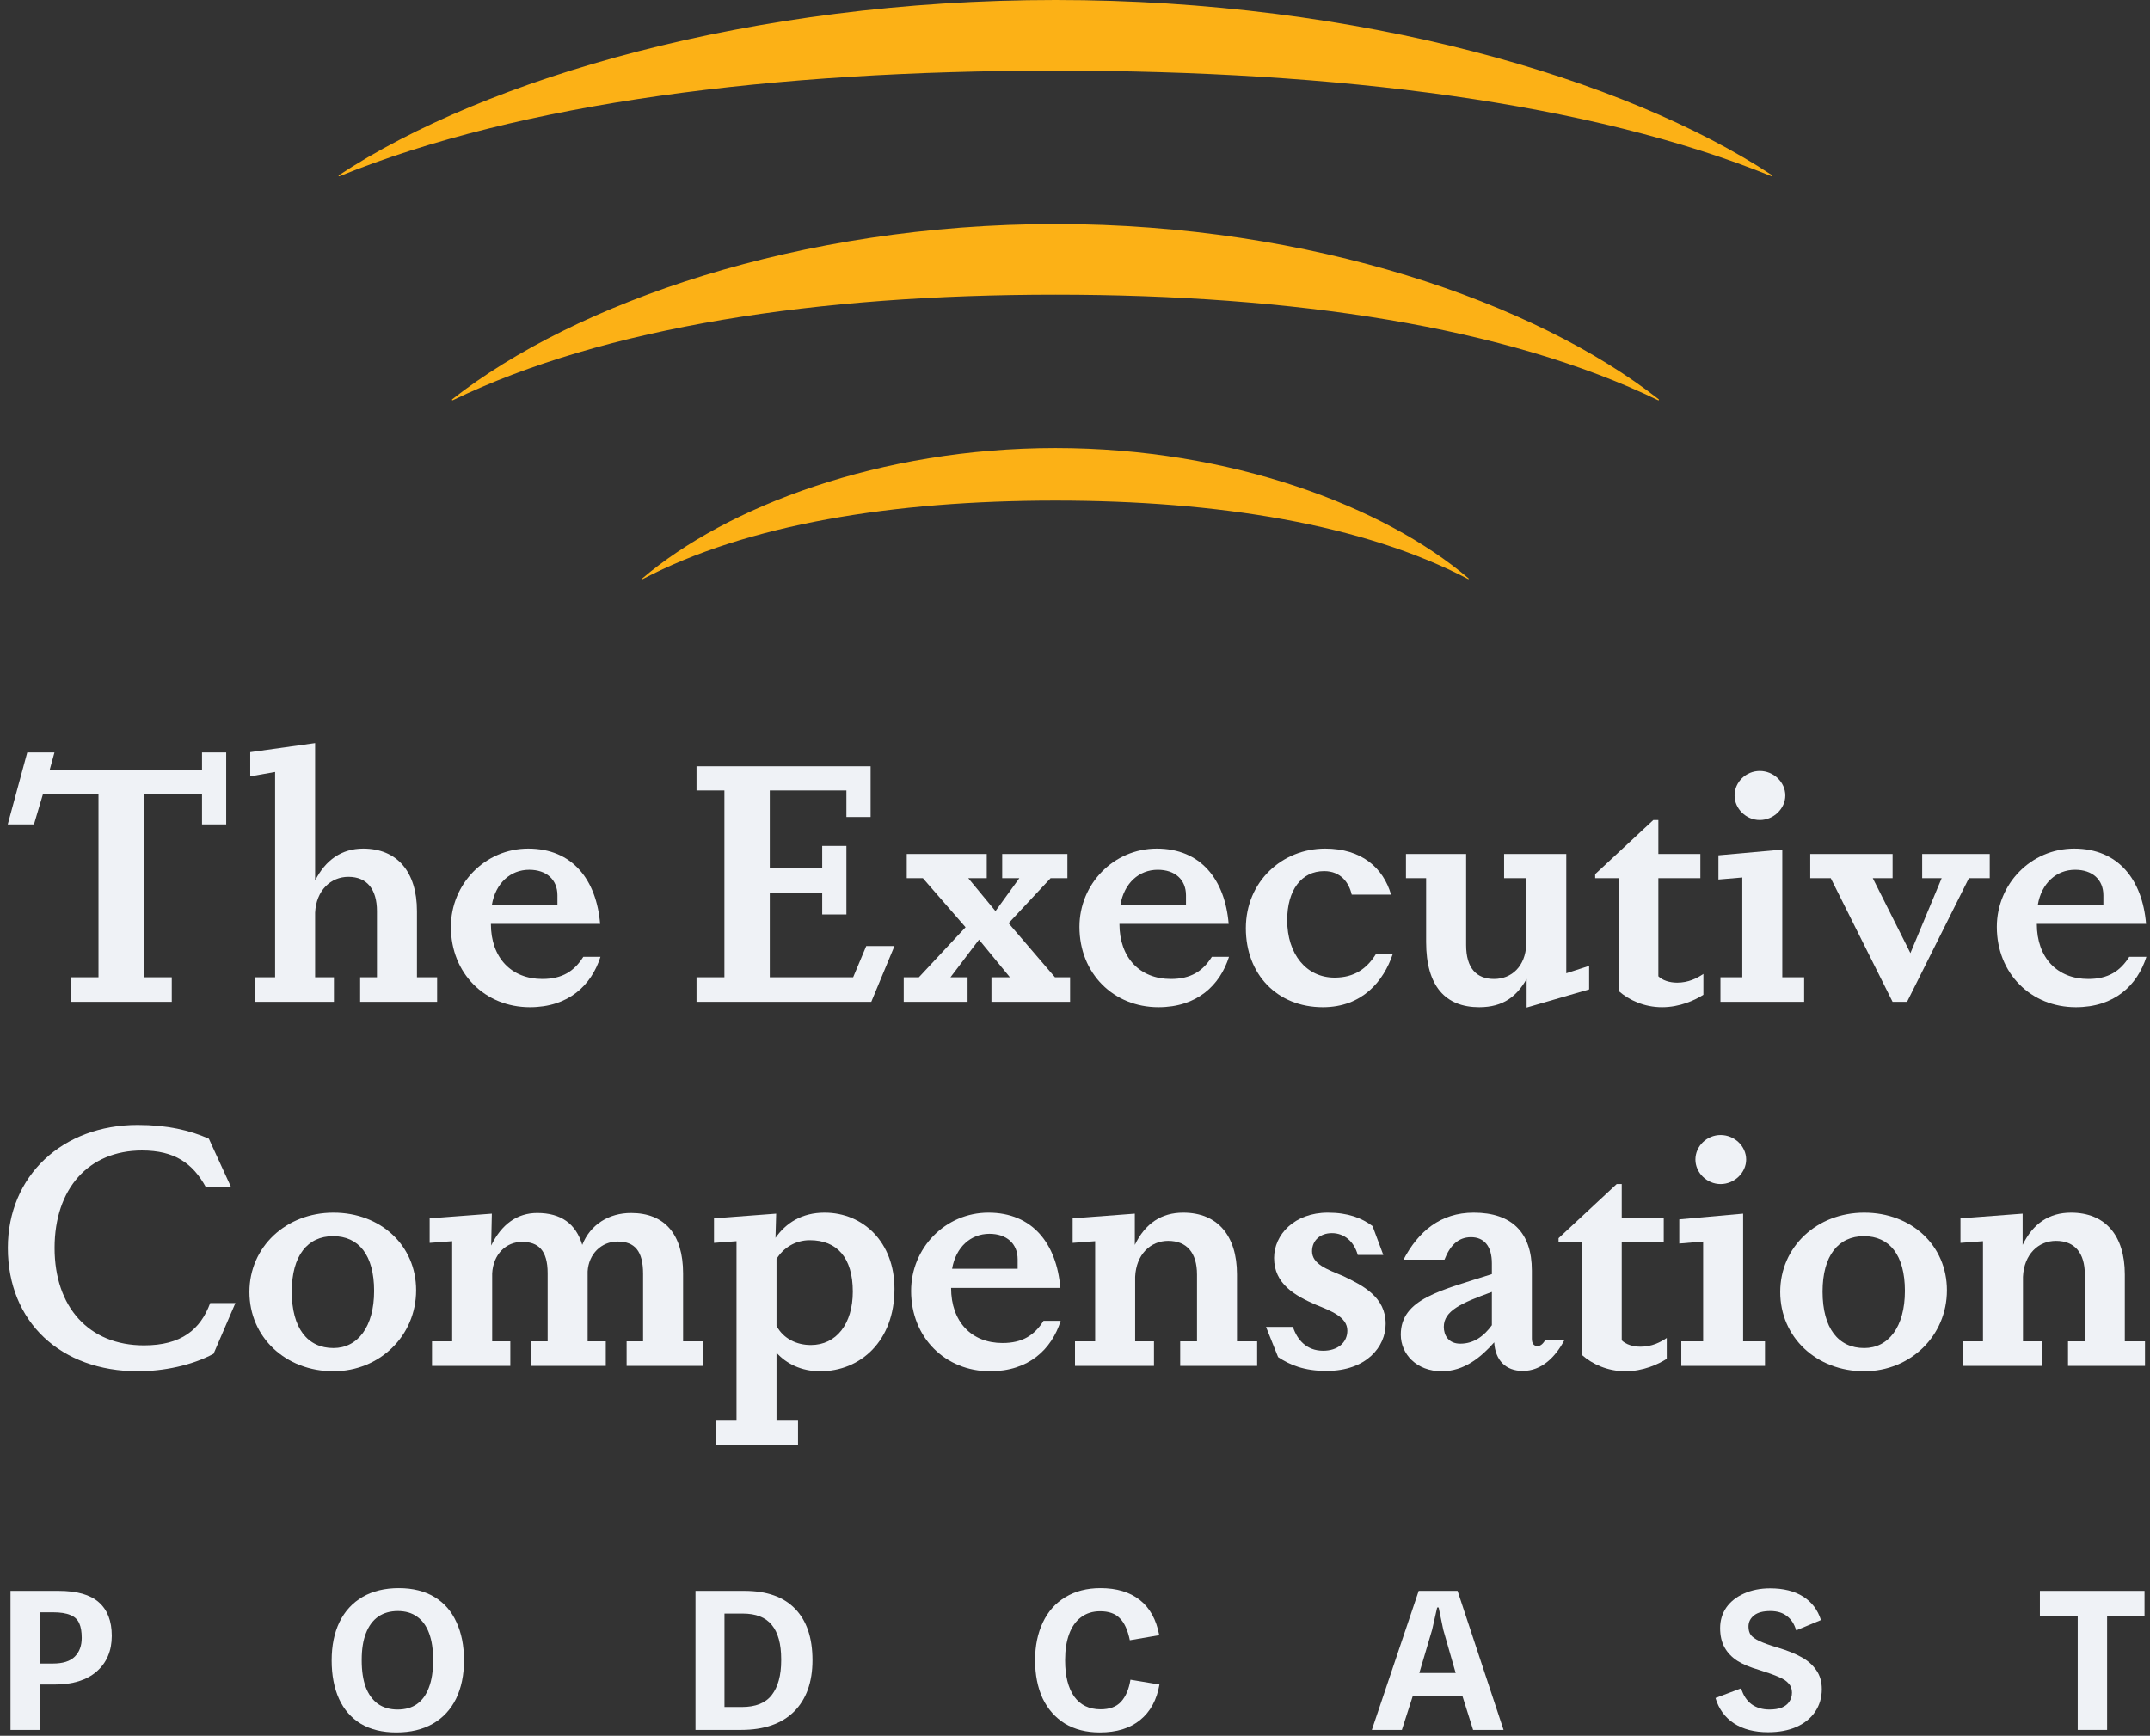 <svg width="187" height="151" viewBox="0 0 187 151" fill="none" xmlns="http://www.w3.org/2000/svg">
<rect x="0" y="0" width="187" height="151" fill="#333333" stroke="none"/>
<path d="M6.141 85.019H8.567V69.058H3.744L2.954 71.718H0.674L2.37 65.462H4.737L4.328 66.953H17.571V65.462H19.675V71.718H17.571V69.058H12.513V85.019H14.94V87.153H6.141V85.019Z" fill="#EFF2F6"/>
<path d="M36.266 85.019H38.02V87.153H31.325V85.019H32.787V79.26C32.787 77.389 31.939 76.278 30.302 76.278C28.782 76.278 27.496 77.447 27.408 79.406V85.019H29.045V87.153H22.175V85.019H23.929V67.157L21.766 67.537V65.433L27.408 64.643V76.6C28.314 74.816 29.718 73.823 31.588 73.823C34.541 73.823 36.266 75.84 36.266 79.26V85.019Z" fill="#EFF2F6"/>
<path d="M50.736 83.236H52.227C51.438 85.72 49.45 87.62 46.088 87.62C42.2 87.62 39.218 84.697 39.218 80.634C39.218 76.892 42.2 73.823 45.942 73.823C49.772 73.823 51.876 76.512 52.198 80.371H42.697C42.697 83.323 44.48 85.165 47.17 85.165C48.895 85.165 49.947 84.493 50.736 83.236ZM48.485 78.704V77.886C48.485 76.512 47.521 75.664 46.03 75.664C44.393 75.664 43.106 76.834 42.785 78.704H48.485Z" fill="#EFF2F6"/>
<path d="M75.344 82.3H77.799L75.782 87.153H60.581V85.019H63.007V68.765H60.581V66.66H75.724V71.075H73.619V68.765H66.954V75.489H71.514V73.589H73.619V79.552H71.514V77.652H66.954V85.019H74.204L75.344 82.3Z" fill="#EFF2F6"/>
<path d="M78.604 85.019H79.92L83.983 80.663L80.27 76.395H78.867V74.29H85.825V76.395H84.217L86.585 79.26L88.66 76.395H87.169V74.29H92.841V76.395H91.379L87.725 80.312L91.759 85.019H93.074V87.153H86.234V85.019H87.842L85.152 81.745L82.668 85.019H84.158V87.153H78.604V85.019Z" fill="#EFF2F6"/>
<path d="M105.405 83.236H106.896C106.107 85.72 104.119 87.62 100.757 87.62C96.869 87.62 93.888 84.697 93.888 80.634C93.888 76.892 96.869 73.823 100.611 73.823C104.441 73.823 106.545 76.512 106.867 80.371H97.366C97.366 83.323 99.149 85.165 101.839 85.165C103.564 85.165 104.616 84.493 105.405 83.236ZM103.154 78.704V77.886C103.154 76.512 102.19 75.664 100.699 75.664C99.062 75.664 97.775 76.834 97.454 78.704H103.154Z" fill="#EFF2F6"/>
<path d="M119.674 83.002H121.136C120.347 85.34 118.505 87.62 115.056 87.62C111.08 87.62 108.361 84.756 108.361 80.751C108.361 76.687 111.518 73.823 115.26 73.823C118.417 73.823 120.317 75.489 120.99 77.827H117.57C117.336 76.804 116.634 75.781 115.172 75.781C113.185 75.781 111.957 77.447 111.957 80.049C111.957 83.002 113.623 85.048 116.079 85.048C117.803 85.048 118.885 84.259 119.674 83.002Z" fill="#EFF2F6"/>
<path d="M132.782 87.65V85.165C131.934 86.656 130.765 87.62 128.66 87.62C125.737 87.62 124.041 85.808 124.041 81.949V76.395H122.287V74.29H127.52V82.212C127.52 84.229 128.426 85.165 129.946 85.165C131.495 85.165 132.665 84.054 132.752 82.183V76.395H130.823V74.29H136.231V84.668L138.219 84.025V86.071L132.782 87.65Z" fill="#EFF2F6"/>
<path d="M144.24 76.395V84.931C144.591 85.282 145.205 85.486 145.877 85.486C146.842 85.486 147.602 85.106 148.157 84.726V86.539C147.426 87.007 146.111 87.62 144.561 87.62C143.012 87.62 141.697 87.007 140.79 86.217V76.395H138.744V76.044L143.801 71.338H144.24V74.29H147.894V76.395H144.24Z" fill="#EFF2F6"/>
<path d="M153.06 71.338C151.862 71.338 150.868 70.344 150.868 69.204C150.868 68.034 151.862 67.07 153.06 67.07C154.259 67.07 155.282 68.034 155.282 69.204C155.282 70.344 154.259 71.338 153.06 71.338ZM149.64 85.019H151.54V76.337L149.465 76.512V74.407L155.019 73.91V85.019H156.919V87.153H149.64V85.019Z" fill="#EFF2F6"/>
<path d="M167.185 74.29H173.061V76.395H171.248L165.87 87.153H164.612L159.234 76.395H157.45V74.29H164.612V76.395H162.888L166.162 82.914L168.881 76.395H167.185V74.29Z" fill="#EFF2F6"/>
<path d="M185.196 83.236H186.687C185.898 85.72 183.91 87.62 180.548 87.62C176.66 87.62 173.679 84.697 173.679 80.634C173.679 76.892 176.66 73.823 180.402 73.823C184.232 73.823 186.336 76.512 186.658 80.371H177.157C177.157 83.323 178.941 85.165 181.63 85.165C183.355 85.165 184.407 84.493 185.196 83.236ZM182.945 78.704V77.886C182.945 76.512 181.981 75.664 180.49 75.664C178.853 75.664 177.567 76.834 177.245 78.704H182.945Z" fill="#EFF2F6"/>
<path d="M20.476 113.355L18.576 117.769C16.675 118.792 14.191 119.289 11.998 119.289C5.275 119.289 0.685 114.992 0.685 108.561C0.685 102.276 5.45 97.862 11.969 97.862C14.541 97.862 16.529 98.329 18.166 99.06L20.096 103.27H17.903C16.763 101.194 15.185 100.083 12.349 100.083C7.701 100.083 4.748 103.416 4.748 108.561C4.748 113.706 7.73 117.039 12.524 117.039C15.769 117.039 17.436 115.665 18.283 113.355H20.476Z" fill="#EFF2F6"/>
<path d="M29.003 119.289C24.852 119.289 21.694 116.337 21.694 112.39C21.694 108.473 24.881 105.492 29.003 105.492C33.124 105.492 36.194 108.356 36.194 112.244C36.194 116.22 33.008 119.289 29.003 119.289ZM29.003 117.272C31.107 117.272 32.54 115.431 32.54 112.303C32.54 109.175 31.195 107.538 28.973 107.538C26.752 107.538 25.378 109.233 25.378 112.361C25.378 115.548 26.752 117.272 29.003 117.272Z" fill="#EFF2F6"/>
<path d="M37.576 116.688H39.33V107.976L37.371 108.122V105.988L42.78 105.579L42.721 108.356C43.627 106.485 45.001 105.521 46.726 105.521C48.802 105.521 50.088 106.456 50.643 108.298C51.345 106.515 52.982 105.521 54.882 105.521C57.805 105.521 59.413 107.362 59.413 110.783V116.688H61.167V118.822H54.502V116.688H55.934V110.812C55.934 108.824 55.204 108.006 53.713 108.006C52.309 108.006 51.199 109.087 51.111 110.607V116.688H52.69V118.822H46.171V116.688H47.632V110.753C47.632 108.766 46.814 108.035 45.411 108.035C44.007 108.035 42.897 109.116 42.809 110.783V116.688H44.387V118.822H37.576V116.688Z" fill="#EFF2F6"/>
<path d="M67.51 105.579L67.451 107.684C68.358 106.398 69.731 105.492 71.719 105.492C75.081 105.492 77.8 108.064 77.8 112.127C77.8 116.658 74.847 119.289 71.339 119.289C69.673 119.289 68.387 118.617 67.539 117.682V123.587H69.41V125.691H62.306V123.587H64.06V107.976L62.102 108.122V105.988L67.51 105.579ZM67.539 109.526V115.343C68.153 116.483 69.322 117.009 70.521 117.009C72.743 117.009 74.175 115.168 74.175 112.361C74.175 109.409 72.801 107.889 70.433 107.889C69.176 107.889 68.124 108.561 67.539 109.526Z" fill="#EFF2F6"/>
<path d="M90.763 114.905H92.254C91.465 117.389 89.477 119.289 86.115 119.289C82.227 119.289 79.246 116.366 79.246 112.303C79.246 108.561 82.227 105.492 85.969 105.492C89.799 105.492 91.903 108.181 92.225 112.04H82.724C82.724 114.992 84.508 116.834 87.197 116.834C88.922 116.834 89.974 116.162 90.763 114.905ZM88.513 110.373V109.555C88.513 108.181 87.548 107.333 86.057 107.333C84.42 107.333 83.134 108.502 82.812 110.373H88.513Z" fill="#EFF2F6"/>
<path d="M107.59 116.688H109.344V118.822H102.65V116.688H104.112V110.87C104.112 108.999 103.235 107.947 101.598 107.947C100.078 107.947 98.821 109.116 98.733 111.075V116.688H100.37V118.822H93.5V116.688H95.254V107.976L93.296 108.122V105.988L98.704 105.579V108.298C99.61 106.427 101.013 105.492 102.913 105.492C105.866 105.492 107.59 107.45 107.59 110.87V116.688Z" fill="#EFF2F6"/>
<path d="M120.317 109.175H118.095C117.774 108.006 116.926 107.275 115.844 107.275C114.821 107.275 114.119 107.918 114.119 108.853C114.119 109.964 115.435 110.432 116.78 110.987C118.563 111.835 120.521 112.829 120.521 115.168C120.521 117.155 118.855 119.26 115.376 119.26C113.418 119.26 112.19 118.734 111.167 118.062L110.115 115.431H112.453C112.833 116.571 113.652 117.506 115.084 117.506C116.341 117.506 117.189 116.805 117.189 115.752C117.189 114.554 115.727 114.028 114.441 113.501C112.629 112.712 110.816 111.689 110.816 109.438C110.816 107.421 112.57 105.492 115.493 105.492C117.247 105.492 118.446 105.959 119.381 106.661L120.317 109.175Z" fill="#EFF2F6"/>
<path d="M134.407 116.571H136.073C135.284 118.062 134.085 119.26 132.448 119.26C130.957 119.26 130.051 118.325 129.963 116.775C128.823 118.062 127.362 119.289 125.403 119.289C123.21 119.289 121.836 117.799 121.836 116.103C121.836 112.975 125.374 112.244 129.759 110.841V109.906C129.759 108.415 129.086 107.626 127.946 107.626C126.806 107.626 126.105 108.386 125.637 109.584H122.07C123.357 107.129 125.286 105.492 128.18 105.492C131.483 105.492 133.237 107.216 133.237 110.52V116.454C133.237 116.892 133.413 117.097 133.734 117.097C134.056 117.097 134.261 116.805 134.407 116.571ZM129.759 115.285V112.39C127.098 113.355 125.578 114.028 125.578 115.431C125.578 116.162 125.988 116.892 127.011 116.892C128.18 116.892 129.057 116.249 129.759 115.285Z" fill="#EFF2F6"/>
<path d="M141.054 108.064V116.6C141.405 116.951 142.018 117.155 142.691 117.155C143.655 117.155 144.416 116.775 144.971 116.395V118.208C144.24 118.676 142.925 119.289 141.375 119.289C139.826 119.289 138.51 118.676 137.604 117.886V108.064H135.558V107.713L140.615 103.007H141.054V105.959H144.708V108.064H141.054Z" fill="#EFF2F6"/>
<path d="M149.655 103.007C148.456 103.007 147.462 102.013 147.462 100.873C147.462 99.703 148.456 98.739 149.655 98.739C150.853 98.739 151.877 99.703 151.877 100.873C151.877 102.013 150.853 103.007 149.655 103.007ZM146.235 116.688H148.135V108.006L146.059 108.181V106.076L151.613 105.579V116.688H153.514V118.822H146.235V116.688Z" fill="#EFF2F6"/>
<path d="M162.146 119.289C157.995 119.289 154.838 116.337 154.838 112.39C154.838 108.473 158.024 105.492 162.146 105.492C166.268 105.492 169.338 108.356 169.338 112.244C169.338 116.22 166.151 119.289 162.146 119.289ZM162.146 117.272C164.251 117.272 165.683 115.431 165.683 112.303C165.683 109.175 164.339 107.538 162.117 107.538C159.895 107.538 158.521 109.233 158.521 112.361C158.521 115.548 159.895 117.272 162.146 117.272Z" fill="#EFF2F6"/>
<path d="M184.81 116.688H186.564V118.822H179.87V116.688H181.331V110.87C181.331 108.999 180.454 107.947 178.817 107.947C177.297 107.947 176.04 109.116 175.952 111.075V116.688H177.589V118.822H170.72V116.688H172.474V107.976L170.515 108.122V105.988L175.923 105.579V108.298C176.829 106.427 178.233 105.492 180.133 105.492C183.085 105.492 184.81 107.45 184.81 110.87V116.688Z" fill="#EFF2F6"/>
<path d="M0.915 138.396H5.099C6.683 138.396 7.846 138.725 8.589 139.382C9.344 140.04 9.722 141.014 9.722 142.306C9.722 143.609 9.283 144.644 8.406 145.412C7.541 146.167 6.323 146.544 4.752 146.544H3.455V150.491H0.915V138.396ZM4.606 144.717C5.471 144.717 6.104 144.516 6.506 144.114C6.908 143.712 7.109 143.17 7.109 142.488C7.109 141.952 7.036 141.526 6.89 141.209C6.744 140.88 6.488 140.643 6.122 140.497C5.757 140.338 5.251 140.259 4.606 140.259H3.455V144.717H4.606Z" fill="#EFF2F6"/>
<path d="M34.475 150.71C33.257 150.71 32.227 150.46 31.387 149.961C30.547 149.449 29.913 148.725 29.487 147.787C29.061 146.849 28.847 145.734 28.847 144.443C28.847 143.164 29.073 142.056 29.523 141.118C29.986 140.168 30.656 139.437 31.533 138.925C32.41 138.414 33.464 138.158 34.694 138.158C35.9 138.158 36.929 138.414 37.782 138.925C38.634 139.437 39.274 140.168 39.7 141.118C40.139 142.056 40.358 143.164 40.358 144.443C40.358 145.722 40.126 146.837 39.663 147.787C39.201 148.725 38.525 149.449 37.636 149.961C36.758 150.46 35.705 150.71 34.475 150.71ZM34.584 148.719C35.254 148.719 35.815 148.56 36.265 148.243C36.728 147.915 37.075 147.433 37.307 146.8C37.55 146.167 37.672 145.381 37.672 144.443V144.388C37.672 143.475 37.556 142.707 37.325 142.086C37.093 141.453 36.746 140.972 36.283 140.643C35.833 140.314 35.273 140.15 34.602 140.15C33.933 140.15 33.36 140.314 32.885 140.643C32.422 140.972 32.069 141.453 31.825 142.086C31.582 142.707 31.46 143.475 31.46 144.388V144.443C31.46 145.357 31.576 146.13 31.807 146.764C32.051 147.397 32.404 147.884 32.867 148.225C33.342 148.554 33.914 148.719 34.584 148.719Z" fill="#EFF2F6"/>
<path d="M60.492 138.396H64.749C66.685 138.396 68.153 138.913 69.152 139.949C70.163 140.984 70.668 142.476 70.668 144.425C70.668 146.337 70.132 147.829 69.061 148.901C67.989 149.961 66.454 150.491 64.456 150.491H60.492V138.396ZM64.529 148.499C65.723 148.499 66.588 148.152 67.124 147.458C67.672 146.751 67.946 145.747 67.946 144.443V144.334C67.946 143.006 67.672 142.013 67.124 141.355C66.588 140.698 65.748 140.369 64.603 140.369H63.013V148.499H64.529Z" fill="#EFF2F6"/>
<path d="M95.657 150.71C94.488 150.71 93.477 150.454 92.624 149.943C91.784 149.419 91.138 148.688 90.687 147.75C90.249 146.8 90.029 145.692 90.029 144.425C90.029 143.183 90.255 142.086 90.706 141.136C91.156 140.186 91.808 139.455 92.66 138.944C93.525 138.42 94.542 138.158 95.712 138.158C97.125 138.158 98.263 138.499 99.128 139.181C100.005 139.863 100.572 140.887 100.827 142.251L98.27 142.689C98.087 141.8 97.795 141.161 97.393 140.771C97.003 140.369 96.436 140.168 95.693 140.168C95.036 140.168 94.475 140.344 94.013 140.698C93.562 141.039 93.221 141.526 92.989 142.159C92.758 142.793 92.642 143.53 92.642 144.37V144.48C92.642 145.795 92.904 146.831 93.428 147.586C93.964 148.329 94.731 148.7 95.73 148.7C96.51 148.7 97.1 148.481 97.502 148.043C97.916 147.592 98.19 146.952 98.324 146.124L100.846 146.544C100.614 147.884 100.054 148.913 99.165 149.632C98.288 150.351 97.118 150.71 95.657 150.71Z" fill="#EFF2F6"/>
<path d="M123.394 138.396H126.774L130.775 150.491H128.126L127.194 147.531H122.883L121.932 150.491H119.32L123.394 138.396ZM126.61 145.539L125.532 141.776L125.13 139.839H125.002L124.563 141.776L123.449 145.539H126.61Z" fill="#EFF2F6"/>
<path d="M153.777 150.692C152.596 150.692 151.609 150.436 150.817 149.924C150.026 149.401 149.49 148.664 149.21 147.714L151.439 146.873C151.621 147.482 151.926 147.945 152.352 148.262C152.778 148.566 153.296 148.719 153.905 148.719C154.319 148.719 154.672 148.664 154.965 148.554C155.257 148.432 155.476 148.262 155.623 148.043C155.781 147.811 155.86 147.543 155.86 147.239C155.86 146.922 155.763 146.66 155.568 146.453C155.385 146.234 155.099 146.045 154.709 145.887C154.331 145.716 153.753 145.509 152.973 145.265C152.218 145.046 151.597 144.784 151.11 144.48C150.623 144.163 150.251 143.773 149.995 143.31C149.739 142.848 149.612 142.287 149.612 141.63C149.612 140.972 149.788 140.381 150.141 139.857C150.507 139.334 151.018 138.925 151.676 138.633C152.346 138.329 153.107 138.176 153.96 138.176C155.117 138.176 156.073 138.414 156.828 138.889C157.584 139.364 158.101 140.046 158.381 140.935L156.226 141.831C156.067 141.282 155.799 140.868 155.422 140.588C155.056 140.296 154.575 140.15 153.978 140.15C153.345 140.15 152.87 140.278 152.553 140.533C152.236 140.789 152.078 141.112 152.078 141.502C152.078 141.794 152.145 142.038 152.279 142.232C152.425 142.415 152.675 142.592 153.028 142.762C153.394 142.933 153.942 143.128 154.672 143.347C155.489 143.591 156.165 143.865 156.701 144.169C157.236 144.461 157.663 144.839 157.979 145.302C158.296 145.753 158.455 146.301 158.455 146.946C158.455 147.689 158.26 148.347 157.87 148.92C157.492 149.48 156.95 149.918 156.244 150.235C155.549 150.539 154.727 150.692 153.777 150.692Z" fill="#EFF2F6"/>
<path d="M180.713 140.606H177.424V138.396H186.523V140.606H183.27V150.491H180.713V140.606Z" fill="#EFF2F6"/>
<path d="M91.803 6.146C116.262 6.146 138.35 8.919 154.087 15.334C154.143 15.357 154.184 15.279 154.133 15.246C141.41 6.84 118.256 0 91.803 0C65.35 0 42.196 6.84 29.472 15.246C29.422 15.279 29.463 15.357 29.519 15.334C45.256 8.919 67.343 6.146 91.803 6.146Z" fill="#FCB116"/>
<path d="M91.802 25.634C112.392 25.634 130.985 28.407 144.232 34.823C144.279 34.846 144.314 34.768 144.271 34.734C133.561 26.329 114.07 19.489 91.802 19.489C69.534 19.489 50.044 26.329 39.333 34.734C39.291 34.768 39.325 34.845 39.372 34.823C52.619 28.407 71.213 25.634 91.802 25.634Z" fill="#FCB116"/>
<path d="M91.802 43.549C105.902 43.549 118.636 45.611 127.708 50.383C127.741 50.4 127.764 50.343 127.735 50.318C120.4 44.065 107.052 38.977 91.802 38.977C76.551 38.977 63.203 44.065 55.868 50.318C55.839 50.343 55.862 50.4 55.895 50.383C64.967 45.611 77.701 43.549 91.802 43.549Z" fill="#FCB116"/>
</svg>
